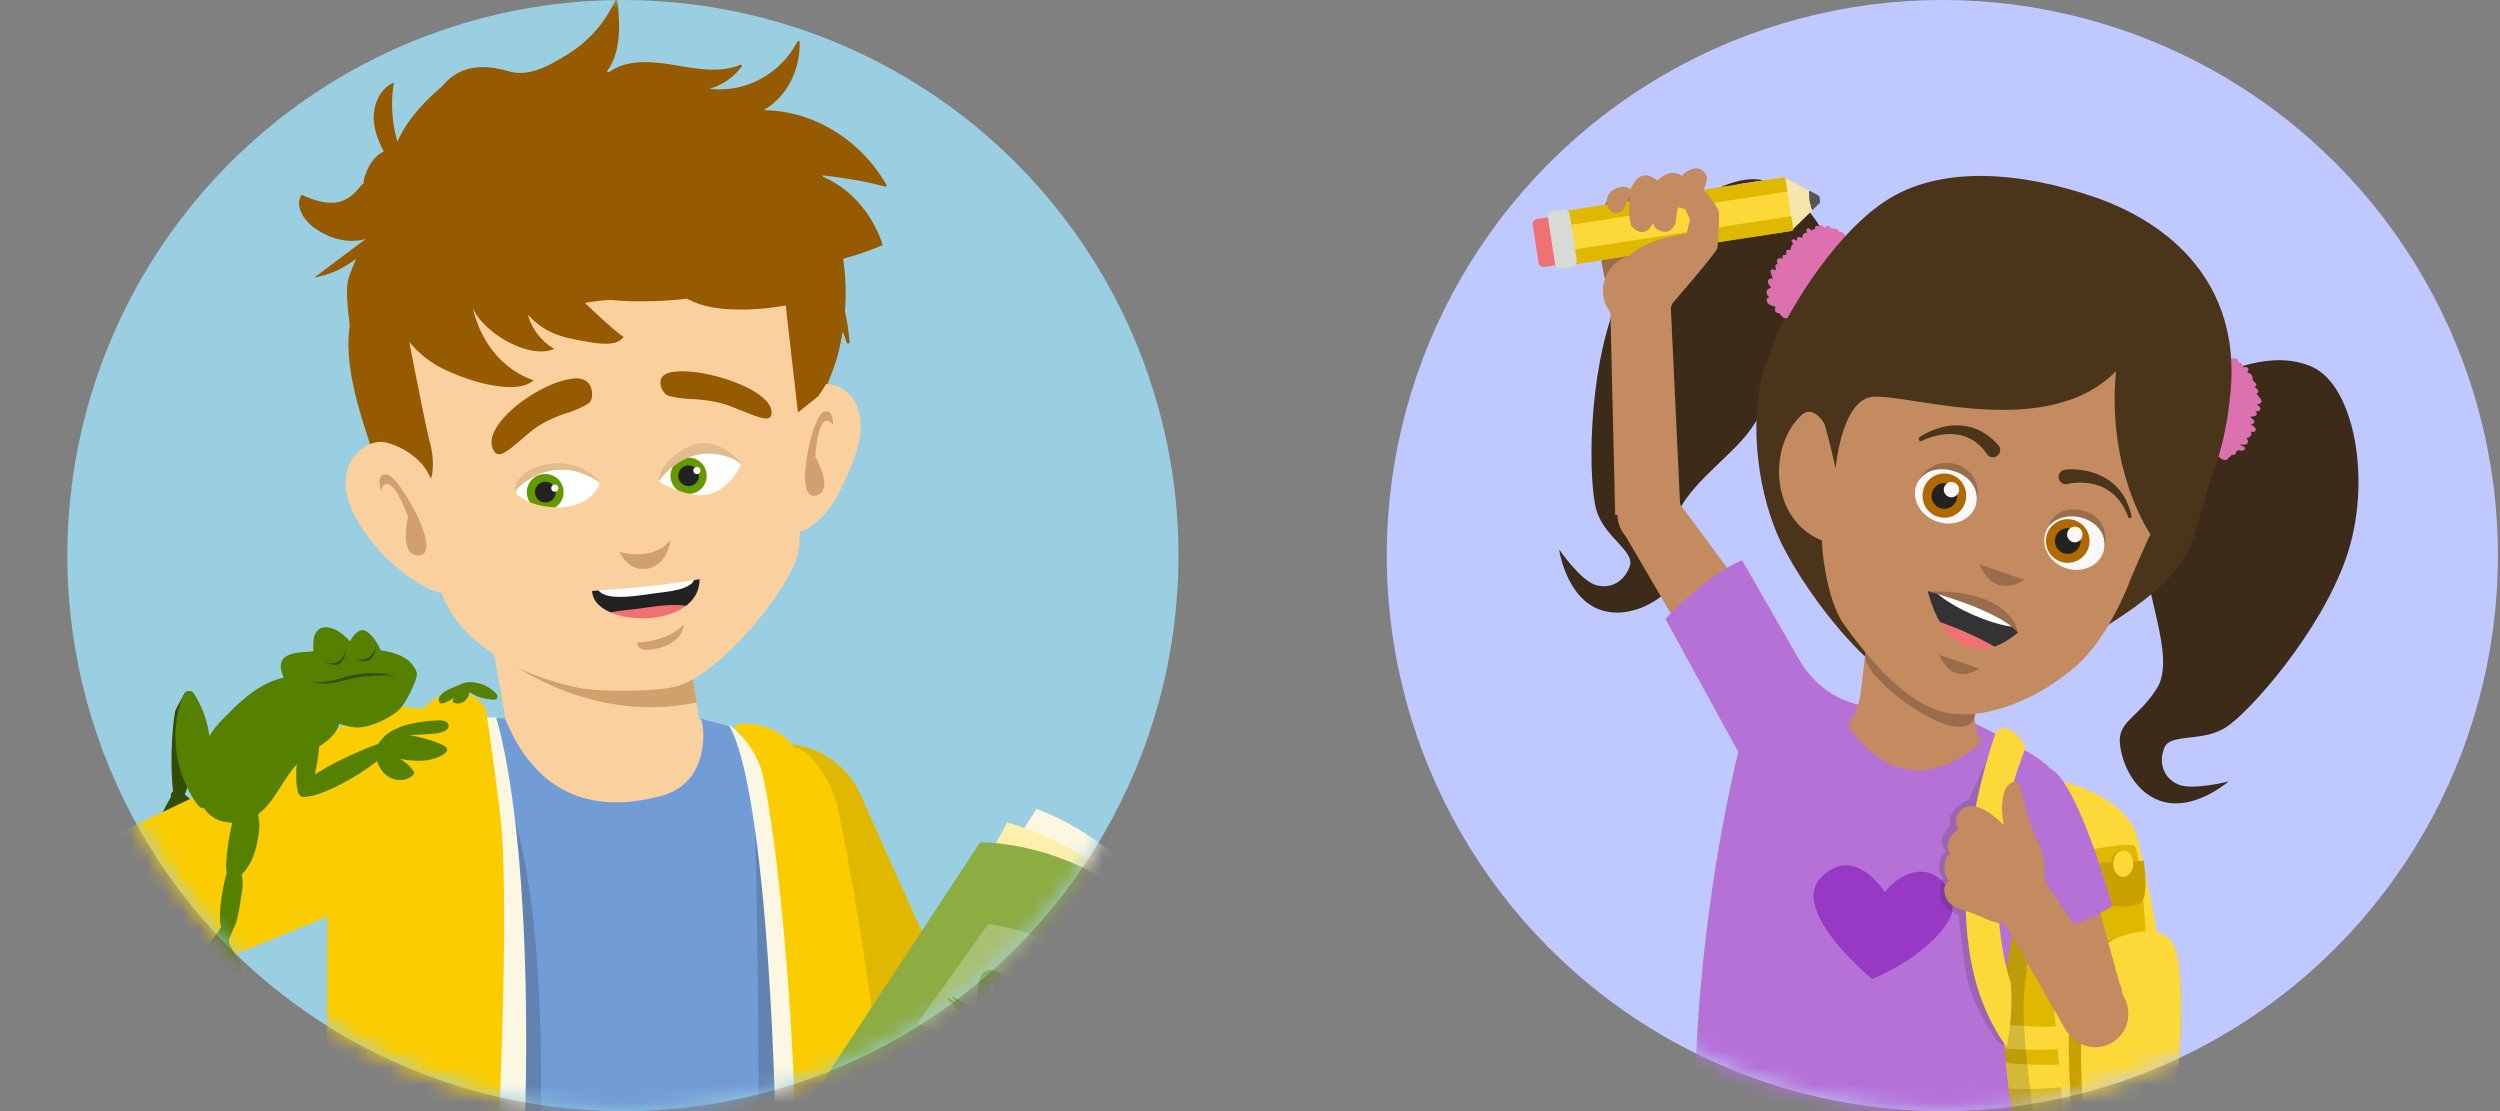 <svg xmlns="http://www.w3.org/2000/svg" fill="none" viewBox="0 0 144 64"><rect x="0" y="0" width="144" height="64" fill="#808080" stroke="none"/><circle cx="35.879" cy="32" r="32" fill="#99CFE1"/><mask id="a" width="65" height="64" x="3" y="0" maskUnits="userSpaceOnUse" style="mask-type:alpha"><circle cx="35.879" cy="32" r="32" fill="#FFFAE6"/></mask><g mask="url(#a)"><path fill="#334D00" d="M11.11 39.938c-.122-.23-.459-.122-.522.081-.071.114-.485.851-.507.984-.34 2.019-.222 5.286.138 5.272.393-.015.68-1.23.804-2.018l.32-2.041c.1-.631.155-1.388-.337-1.796z"/><path fill="#334D00" d="M9.84 45.918c-.237.405-.62 1.106-.71 1.567-.05.257-.06.563.133.739.055.05.132.086.204.066.06-.017.105-.069.144-.12a3.64 3.64 0 0 0 .692-1.594c-.003.53-.005 1.065.115 1.582.032.136.096.292.234.316.127.023.238-.086.31-.193a1.73 1.73 0 0 0 .15-1.642c.007.236.074 1.012.274.635s-.264-1.182-.752-1.508z"/><path fill="#334D00" d="M10.247 46.278a.4.4 0 1 0 0-.801.4.4 0 0 0 0 .8Z"/><path fill="#FAD19E" d="M33.682 40.847a5.515 5.515 0 0 0 5.511-5.52 5.515 5.515 0 0 0-5.511-5.52 5.515 5.515 0 0 0-5.511 5.52 5.515 5.515 0 0 0 5.511 5.52"/><path fill="#FAD19E" d="M35.057 48.827a5.515 5.515 0 0 0 5.511-5.52 5.515 5.515 0 0 0-5.51-5.52 5.515 5.515 0 0 0-5.512 5.52 5.515 5.515 0 0 0 5.511 5.52"/><path fill="#FAD19E" d="m28.199 36.156 1.439 8.242s10.965-1.156 10.925-1.36c-.54-2.715-.859-5.724-1.41-8.438-3.606-.25-10.954 1.556-10.954 1.556"/><path fill="#D1A16D" d="m28.244 36.13.218 1.357s4.996 4.37 11.663 2.976l-.678-4.416z"/><path fill="#FBCD00" d="M23.157 50.662a4.97 4.97 0 0 0 4.965-4.972 4.97 4.97 0 0 0-4.965-4.973 4.97 4.97 0 0 0-4.965 4.973 4.97 4.97 0 0 0 4.965 4.972M4.37 58.297c2.413 0 4.37-1.96 4.37-4.377a4.373 4.373 0 0 0-4.37-4.376A4.373 4.373 0 0 0 0 53.92a4.373 4.373 0 0 0 4.37 4.376Z"/><path fill="#FBCD00" d="M24.853 50.358 5.795 58.123l-2.88-8.283 18.189-8.649z"/><path fill="#E1B800" d="m51.932 70.134 4.539 2.064s2.618 1.837 3.682 2.058c.455.094.917-.114 1.115-.535l6.415-2.736a.81.81 0 0 0-.242-.987 2 2 0 0 0-.25-.157c-.278-.145-.953-.156-.953-.156L55.986 62.28z"/><path fill="#E1B800" d="M53.954 70.678c2.413 0 4.37-1.96 4.37-4.377a4.373 4.373 0 0 0-4.37-4.376 4.373 4.373 0 0 0-4.37 4.376 4.373 4.373 0 0 0 4.37 4.377m-8.91-17.888a4.97 4.97 0 0 0 4.965-4.972 4.97 4.97 0 0 0-4.965-4.973 4.97 4.97 0 0 0-4.965 4.973 4.97 4.97 0 0 0 4.965 4.972"/><path fill="#E1B800" d="M53.925 70.707c2.413 0 4.37-1.96 4.37-4.377a4.373 4.373 0 0 0-4.37-4.377 4.373 4.373 0 0 0-4.37 4.377 4.373 4.373 0 0 0 4.37 4.377"/><path fill="#E1B800" d="m49.642 45.955 8.426 18.798-8.162 3.178-9.277-17.898z"/><path fill="#004CB5" d="M47.92 79.623a18 18 0 0 1-.164.932 13.62 13.62 0 0 1-10.896 10.56 59 59 0 0 1-3.34-2.196 59 59 0 0 1-5.64-4.513l-.457-.419a59 59 0 0 1-4.12-4.19l-.823-.941a59 59 0 0 1-1.603-1.959 14 14 0 0 1 .287-2.096 13.61 13.61 0 0 1 9.07-10.05c1.917-.627 4-.837 6.132-.532a13.53 13.53 0 0 1 8.777 5.062q.005.006 0 .01c.274.35.532.704.77 1.08v.032a13.4 13.4 0 0 1 1.937 4.941c.246 1.382.278 2.82.07 4.279"/><path fill="#FAD19E" d="M28.249 41.665s.178-.054 2.959-.563c2.78-.508 7.388-.817 11.181 1.26s-2.18 9.076-6.735 9.117c-3.314.03-8.912-2.516-7.405-9.814"/><path fill="#719CD6" d="M48.742 80.236a4 4 0 0 1-.32.114q-.141.046-.339.105l-.326.099a29 29 0 0 1-2.063.5q-.511.109-1.094.209v.003c-.05.01-.101.016-.15.026-2.286.393-5.395.707-9.11.557a42 42 0 0 1-1.757-.108 47 47 0 0 1-4.415-.556 51 51 0 0 1-1.44-.272q-.305-.063-.614-.131a50 50 0 0 1-3.81-.984l-.822-.942a59 59 0 0 1-1.803-2.217l-.62-.808c.107-3.394.603-8.228 1.213-13.143a533 533 0 0 1 2.393-16.832c.268-1.72.438-2.75.438-2.75a37 37 0 0 1 1.496-.73c.94-.427 1.636-.68 2.145-.823q.18-.055.334-.085v-.003a4 4 0 0 1 .506-.085c.395-.033.5.052.5.052h.012q.015.025.03.059.005.009.006.016l.004.004c.104.212.254.562.473.971v.004a8.3 8.3 0 0 0 1.254 1.779c1.303 1.387 3.474 2.544 7.092 1.615 1.727-.412 2.338-1.69 2.504-2.796q.03-.195.039-.383v-.007a2 2 0 0 0 .01-.203v-.003a3.8 3.8 0 0 0-.085-.977 1 1 0 0 0-.03-.105c.036.007 1.382.363 1.62.428h.01l.027.01c.108.141.215.311.33.514v.004c.185.34.379.765.578 1.265.176.448.356.958.535 1.52q.129.393.258.824a61 61 0 0 1 .59 2.096q.182.688.363 1.426c.203.828.408 1.7.61 2.607.922 4.127 1.797 8.921 2.469 13.369v.01c1.142 7.534 1.71 14.08.96 14.757Z"/><path fill="#222" d="M43.389 43.366s1.011 33.602-.6 41.415l2.502.043s4.168-33.74-1.902-41.458m-15.519 0s1.012 33.602-.599 41.415l2.502.043s4.168-33.74-1.902-41.458Z" opacity=".2"/><path fill="#FBCD00" d="M44.378 85.558c.014.005 1.042-20.682.95-22.236 0-7.033-1.709-18.246-1.709-18.246l-.569-1.71c.445-.684-1.505-1.596-.383-1.665 2.214-.135 3.161 1.453 3.161 1.453.2-.404 1.857 1.232 2.346 3.062.401 1.5 5.35 26.261 2.274 37.786-.514 1.923-5.5 1.747-6.07 1.556"/><path fill="#FCF7E3" d="M30.235 64.752a212 212 0 0 1-.274 6.309 254 254 0 0 1-.473 6.58 263 263 0 0 1-.32 3.544c-.108 1.115-.192 2.389-.32 3.56 0 0-.995-.064-1.475-.168l-.457-.419a39 39 0 0 1-.545-.507c.078-.742.669-1.821.743-2.868.078-1.03.154-2.195.226-3.46a453 453 0 0 0 .483-11.512c.317-10.213.389-21.155-.078-24.259-.012-.088-.03-.173-.042-.249l.353.01.513.017.016.049.062.203c.206.72.79 3.022 1.208 7.443.344 3.676.576 8.814.38 15.727m13.763 20.806c1.454-8.835.794-38.915-1.981-43.722l-.003-.004-.062-.105s.045.028.122.085c.326.242 1.223 1.006 1.733 2.389.632 1.71 3.17 19.203 1.613 41.485 0 .001-1.438-.029-1.422-.128"/><path fill="#FBCD00" d="M28.707 65.36c-.092 2.012-.196 4.03-.307 5.969a421 421 0 0 1-.389 6.033 228 228 0 0 1-.284 3.552c-.104 1.22-.141 2.934-.236 3.745-.183-.166-6.276 0-11.872-3.397-.027-1.942 3.273-11.026 3.257-13.141v-.033q-.01-1.125-.013-2.246c-.007-.827-.01-1.645-.012-2.446l-.007-1.812v-.579c-.01-3.96.003-7.26.035-8.63-.046-.34-.085-1.563.036-3.08.114-1.43.369-3.116.898-4.575.734-2.038 1.998-3.627 4.137-3.441q.148-.185.304-.35c1.185-1.262 2.645-1.619 3.72-.13q.002-.002.08.516.012.07.023.15v.003q.009.049.016.101l.076.52v.007a228 228 0 0 1 .643 4.856c.026.226.052.471.075.743v.003c.284 3.479.137 10.543-.18 17.663Z"/><path fill="#fff" d="m42.678 23.524-14.795 3.11 1.12 5.343 14.795-3.11z"/><path fill="#690" d="M39.663 28.448a1.043 1.043 0 1 0-.001-2.086 1.043 1.043 0 0 0 .002 2.086Z"/><path fill="#222" d="M39.663 28a.596.596 0 1 0 0-1.192.596.596 0 0 0 0 1.192"/><path fill="#fff" d="M40.14 27.307a.206.206 0 1 0 0-.413.206.206 0 0 0 0 .413"/><path fill="#690" d="M31.388 29.39a1.043 1.043 0 1 0-.001-2.085 1.043 1.043 0 0 0 .001 2.086Z"/><path fill="#222" d="M31.388 28.942a.596.596 0 1 0 0-1.191.596.596 0 0 0 0 1.191"/><path fill="#fff" d="M31.956 28.325a.206.206 0 1 0 0-.413.206.206 0 0 0 0 .413"/><path fill="#965A00" d="M42.2 8.685c1.418-.412 2.957.124 4.042 1.159 1.086 1.035 1.758 2.513 2.125 4.048.88 3.675.044 7.838-2.18 10.85-.146.197-.327.406-.555.409-.297.003-.48-.333-.604-.625-1.661-3.94-3.325-7.885-4.662-11.978-.331-1.013-.645-2.05-.697-3.132zm-19.675.768c-.463-.765-.913-1.576-.989-2.467s.326-1.884 1.15-2.228a7.6 7.6 0 0 0 .357 3.842c.418-1.298 1.604-2.206 2.841-2.777a.66.66 0 0 1 .29-.08c.138.004.257.092.373.167 1.335.87 3.095.422 4.616-.054.15.544-.267 1.091-.746 1.388s-1.043.45-1.486.799c.538.123 1.092-.067 1.636-.167 1.145-.211 2.444.023 3.145 1.05.38.557.465 1.28.152 1.878-.578 1.105-2.021 1.085-3.103 1.586-.06.028-.123.062-.149.123-.03.074.008.156.044.228 1.072 2.158.715 4.947-.866 6.764a4 4 0 0 0-1.23-.816 34 34 0 0 0-.227 3.586c-.031 2.955.366 6.037 2 8.497-2.778-.232-9.38-6.314-9.98-10.518s-.399-3.888.16-5.356a5.3 5.3 0 0 1-2.41 1.09l3.04-2.282c-.133.142-1.616.51-3.115-.644-.57-.44-1.059-1.247-.652-1.84 1.776.803 2.619.504 3.401-.516.141-.184.437-.18.584-.359.139-.168.197-.389.311-.575.282-.455.934-.632 1.407-.38z"/><path fill="#FAD19E" d="M46.012 24.957v-.004a41 41 0 0 0-.061-1.26v-.023c-.007-.14-.017-.275-.024-.416 0 0-.004-.004 0-.004-.122-1.954-.315-4-.609-5.852v-.003a33 33 0 0 0-.372-1.957l-.061-.26v-.004l-.133-.528v-.004l-.101-.366-.004-.003c-.341-1.186-.76-2.144-1.27-2.726-.81-.922-1.769-1.697-2.777-2.398l-.294-.203c-1.188-.806-2.486-1.544-3.912-1.693-1.346-.139-2.675.26-3.953.73-.152.059-.308.113-.46.173-.699.268-1.4.539-2.092.823-.003 0-.003.004-.003.004-.346.138-.69.284-1.032.43-.76.328-1.528.687-2.245 1.11l-.004.004a9.5 9.5 0 0 0-1.237.85 7 7 0 0 0-.564.508c-.37.37-.693.775-.96 1.232-.521.894-.775 1.91-1.025 2.912-.148.6-.297 1.203-.432 1.809v.01q-.113.487-.206.975c-.21 1.073-.352 2.16-.352 3.251a12.6 12.6 0 0 0 .142 1.862v.004q.123.788.322 1.561c.226.894.524 1.774.835 2.648l.003.01q.158.437.322.867v.004a193 193 0 0 0 1.048 2.726c.5 1.273.94 2.364.94 2.364l.01.037v.004c.084.284.663 1.988 2.958 3.495.172.112.345.223.52.321l.01.007c.18.105.36.207.542.298a10 10 0 0 0 .96.454q.598.25 1.21.443c.003 0 .007.004.01.004l.159.05h.003q.716.217 1.448.373c.879.19 2.948.237 4.449.112.548-.047 1.018-.118 1.332-.21a4 4 0 0 0 .562-.223 6 6 0 0 0 .963-.586c.024-.017.044-.03.068-.05q.004-.001.01-.008c1.194-.867 2.478-2.208 3.493-3.535 1.034-1.355 1.785-2.693 1.86-3.485.026-.142.05-.504.067-1.026v-.003c.042-1.203.042-3.272-.063-5.635m-3.344 1.814s-.182.407-.396.674c-1.045 1.297-2.137 1.378-4.02.457a1.6 1.6 0 0 1-.298-.186l-.017-.014-.024-.02q.014-.014.024-.027v-.004l.004-.003a10 10 0 0 1 .392-.436s0-.004.004-.004c.483-.508.933-.857 1.359-1.073.236-.12.463-.197.682-.24l.004-.004q.202-.037.4-.038c.435 0 .845.142 1.223.387q.182.118.359.26v.004c.104.081.202.169.304.267m-12.87 1.382v-.003c.095-.227.267-.437.494-.617q.137-.107.294-.2h.003c.312-.178.68-.314 1.082-.382q.046-.01.088-.014a3.5 3.5 0 0 1 .727-.03h.004a3.1 3.1 0 0 1 1.514.497h.004a3 3 0 0 1 .324.247q.006.007.01.007a4 4 0 0 1 .203.196c-.108.302-.653 1.358-2.404 1.365-1.698.01-2.417-.806-2.417-.806q.02-.134.074-.26"/><path fill="#FAD19E" d="M45.125 25.854a4.76 4.76 0 0 1 1.1-3.002c.193-.23.412-.444.678-.579.683-.345 1.57-.076 2.072.503.502.58.662 1.396.588 2.158-.074.764-.357 1.489-.653 2.196-.548 1.308-1.228 2.684-2.478 3.353a.8.8 0 0 1-.319.11c-.249.015-.464-.177-.608-.38-.55-.782-.488-1.824-.402-2.776l.153-1.712z"/><path fill="#D1A16D" d="M47.986 24.471s.034-1.012-.582-.73c-.617.283-1.741 5.117-.416 4.803 1.123-.266-.025-2.232-.025-2.232s.15-2.935 1.023-1.841"/><path fill="#965A00" d="M22.423 28.902c.056.533 1.405.002 1.57-.053.178-.06.307-.201.411-.346.613-.856.636-1.978.366-2.982s-1.407-6.817-1.66-8.376c2.467-1.843 4.05-3.035 4.81-5.883.068-.253.11-.55-.073-.753-.248-.275-.722-.195-1.074-.056-1.072.426-1.96 1.164-2.748 1.953a18.2 18.2 0 0 0-2.798 3.601c-.4.676-.755 1.381-.953 2.131-.303 1.148-.228 2.359-.027 3.532.462 2.71 2.111 6.607 2.176 7.232"/><path fill="#FAD19E" d="M24.607 27.159c-.492-.861-1.526-1.45-2.302-1.654-1.058-.276-2.14.676-2.343 1.752s.251 2.172.842 3.093a10.4 10.4 0 0 0 3.596 3.408c.539.306 1.19.566 1.76.328.536-.224.823-.84.831-1.42.007-.581-.212-1.14-.438-1.674-.55-1.31-1.947-3.833-1.947-3.833Z"/><path fill="#D1A16D" d="M21.937 28.23s-.333-.999.366-.9c.698.1 3.247 4.584 1.833 4.664-1.197.068-.633-2.232-.633-2.232s-1.018-2.88-1.566-1.531Z"/><path fill="#965A00" d="M20.953 11.942s-.086-1.128.023-1.66c.464-1.53 1.31-1.657 1.777-1.74.594-1.891 2.681-3.536 2.681-3.536.509-.592 1.48-1.596 3.871-.899 1.21.352 2.408-.37 3.45-1.017A7.07 7.07 0 0 0 35.43.036c.034-.073.132-.024.14.049.11 1.092.183 2.238-.19 3.237-.107.29-.253.562-.43.802l.14.031c.938-.7 2.257-.635 3.42-.46 1.38.206 2.835.575 4.123.038.063-.026.12.052.078.108a3.4 3.4 0 0 1-1.848 1.27c2.084.26 4.127-.877 5.07-2.727.03-.06.126-.027.127.044.03 1.65-.77 3.179-2.085 3.921 2.772.01 5.557 1.626 7.08 4.295.034.06-.018.119-.075.103-1.2-.325-2.399-.508-3.607-.644a1 1 0 0 1 .042.086c1.59.668 2.856 2.172 3.412 3.872.01.028-.004.067-.029.077a17.7 17.7 0 0 1-3.135.985c.276.529.491 1.1.672 1.635.328.963.52 1.949.598 2.943.008.109-.144.114-.173.012-.58-2.005-2.299-3.125-3.945-4.212a19.2 19.2 0 0 1-4.394-.271 10.2 10.2 0 0 0 3.307.95c.07.009.08.104.02.123-1.93.615-3.95.968-6.01 1.037-.801.026-1.596.027-2.398-.05-.504-.05-1.645.16-1.645.16s1.674 1.62 2.224 1.949c-.452.695-1.955.302-2.643.183-1.16-.2-2.076-.563-2.87-1.466.179.778.832 1.608 1.52 1.976-1.437.649-4.122-.941-4.693-2.367.424 1.91 1.676 3.554 3.505 4.18-1.166 1.028-4.547-.216-5.698-.926-2.858-1.771-3.9-5.975-4.088-9.037Z"/><path fill="#965A00" d="M38.805 16.448s3.157.02 6.408-1.098c0 0-3-1.581-2.904-1.567.06.008 2.375.604 4.143.72 1.054.07 1.953-.315 1.953-.315s1.081 5.592-1.293 8.648l-1.15.924-.705-6.164c-.001 0-5.179 1.01-6.452-1.148"/><path fill="#965A00" d="M39.019 14.406s3.115 3.653 8.602 2.936l-2.653-2.69z"/><path fill="#222" d="m40.639 36.77-6.175.196a.41.41 0 0 1-.42-.395l-.092-2.89a.41.41 0 0 1 .394-.421l6.175-.197a.41.41 0 0 1 .42.395l.092 2.89a.41.41 0 0 1-.394.421Z"/><path fill="#EF7171" d="M34.628 35.448c.627-.268 1.3-.284 1.964-.365 1.033-.126 2.12-.365 3.156-.15-.323.937-1.912 1.06-2.73 1.16-.6.074-2.005.344-2.39-.645"/><path fill="#fff" d="M34.36 33.786c.254.935 2.313.527 3.437.378.48-.065 2.13-.185 2.203-.851-.407-.187-.415-.312-.856-.33-.494-.021-3.155.108-3.641.22-.398.092-.763-.046-1.143.583"/><path fill="#FAD19E" d="M41.555 34.005a1.237 1.237 0 0 0-1.298-1.169l-.76.041-4.887.268a1.24 1.24 0 0 0-1.166 1.303l.03.563.054.95.034.645a1.24 1.24 0 0 0 1.299 1.168l.044-.003h.006l.95-.051h.024l3.584-.196.998-.055h.01l.034-.003a1.24 1.24 0 0 0 1.163-1.304zm-7.45.035c2.205-.17 3.646-.255 6.19-.68 0 2.973-6.105 2.803-6.19.68"/><path fill="#D1A16D" d="M36.697 37.015s1.781-.037 2.694-1.057c0 0-.002.98-1.384 1.356-1.383.377-1.31-.299-1.31-.299"/><path fill="#E0BC8E" d="M37.937 27.746s.77-1.199 2.18-1.538c1.41-.34 2.587.489 2.587.489s-1.467-1.911-3.293-.842c-1.57.917-1.474 1.89-1.474 1.89Zm-8.31.589s2.021-2.477 4.954-.529c0 0-1.004-1.308-2.724-1.11-2.294.266-2.23 1.639-2.23 1.639"/><path fill="#D1A16D" d="M35.676 31.788s1.89.59 2.946-.666c0 0-.153 1.384-1.284 1.626-1.132.24-1.662-.96-1.662-.96"/><path fill="#965A00" d="M38.79 21.419c-.809.107-.81.576-.696.9.079.223.226.432.475.498a7 7 0 0 0 1.08.161c.139.005 1.364.022 2.398.411 1.328.5 2.252.997 2.374.524.35-1.346-3.718-2.75-5.631-2.494m-5.805.391c.862-.098 1.081.41 1.116.79.024.262-.028.53-.247.667a6 6 0 0 1-1.012.464c-.136.043-1.358.388-2.217 1.086-1.102.896-1.8 1.682-2.143 1.201-.973-1.364 2.464-3.971 4.503-4.207Z"/><path fill="#FAD19E" d="m17.085 66.75-3.24-5.455-5.64 3.546 3.686 5.181 5.194-3.271Z"/><path fill="#FBCD00" d="m.65 56.298 6.776 11.4s-.246.442.544 1.188c.338.32.841.385 1.229.13l6.734-4.295a.81.81 0 0 0 .31-.968 2 2 0 0 0-.13-.264c-.162-.269-.73-.633-.73-.633L7.885 51.574z"/><path fill="#FBCD00" d="M4.376 58.47a4.373 4.373 0 0 0 4.37-4.376 4.373 4.373 0 0 0-4.37-4.376 4.373 4.373 0 0 0-4.37 4.376 4.373 4.373 0 0 0 4.37 4.377Z"/><path fill="#334D00" d="M10.247 46.279a.4.4 0 1 0-.001-.801.4.4 0 0 0 0 .8Z"/><path fill="#334D00" d="M10.247 46.279a.4.4 0 1 0-.001-.801.4.4 0 0 0 0 .8Z"/><path fill="#558000" d="M10.89 40.438a.313.313 0 1 0 0-.627.313.313 0 0 0 0 .627m16.627-1.082c.296.017.776.31 1.01.542.066.067.134.157.123.252-.016.144-.183.168-.313.15-.505-.064-.841-.139-1.297-.435-.041.451-.472.762-.869.626a.15.15 0 0 1-.079-.053c-.027-.044-.013-.1.005-.145a.67.67 0 0 1 .217-.283 1.6 1.6 0 0 1-.79.495c-.045.012-.092.022-.137.004-.079-.032-.124-.14-.115-.231a.44.44 0 0 1 .111-.23c.28-.337.718-.42 1.094-.613.525-.266 1.04-.079 1.04-.079M12.523 53.73a7.7 7.7 0 0 0-.944 1.576c-.017.038-.034.08-.025.12.018.075.114.099.19.092a.57.57 0 0 0 .49-.43 2.34 2.34 0 0 0 .18 1.492c.02.041.045.084.087.1.064.024.13-.026.176-.076.274-.29.435-.685.443-1.085.044.168.099.341.222.463.123.123.334.173.47.066.105-.082.136-.23.113-.36a1.1 1.1 0 0 0-.16-.36l-.397-.664c-.098-.164-.2-.343-.178-.533.026-.229.227-.42.213-.65-.016-.25-.35-.415-.558-.274z"/><path fill="#558000" d="M13.103 53.734a.313.313 0 1 0 0-.627.313.313 0 0 0 0 .627"/><path fill="#558000" d="M13.815 50.184c.215.323.18.824.108 1.262-.155.936-.277 2.255-.81 2.289-.743.046-.396-2.05-.123-3.218.045-.19.114-.4.255-.483a.32.32 0 0 1 .197-.036.62.62 0 0 1 .437.274"/><path fill="#558000" d="M13.455 50.636a.313.313 0 1 0 0-.627.313.313 0 0 0 0 .627"/><path fill="#558000" d="M14.92 47.86c-.071.508-.157 1.026-.348 1.51-.192.485-.506.943-.91 1.178-.106.062-.226.108-.33.08a.33.33 0 0 1-.175-.138c-.15-.222-.144-.557-.122-.868.075-1.044.26-2.104.609-3.119.078-.227.17-.461.324-.635.153-.174.386-.27.546-.166-.001 0 .526 1.316.407 2.158Z"/><path fill="#558000" d="M14.355 46.248a.313.313 0 1 0 0-.626.313.313 0 0 0 0 .627Zm-2.289-3.775a5.8 5.8 0 0 0-.775-2.323c-.102-.175-.267-.37-.464-.335-.155.027-.238.184-.295.326-.79 1.981-.465 4.393.835 6.2.052.072.237.149.321.182.143.06.182-.03.254-.157.072-.129.32-.448.434-1.328.168-1.293-.31-2.565-.31-2.565"/><path fill="#558000" d="M11.7 46.55a.313.313 0 1 0 0-.628.313.313 0 0 0 0 .627Zm-.81-6.112a.313.313 0 1 0 0-.627.313.313 0 0 0 0 .627"/><path fill="#558000" d="M17.97 38.88c-2.358-.071-3.507.865-5.154 2.557-.31.32-.599.666-.805 1.061-.174.334-.286.697-.386 1.06-.152.554-.281 1.123-.26 1.698.023.575.208 1.162.609 1.573.707.724 1.954.711 2.79.142 1.12-.761 1.535-2.232 2.536-3.145.474-.432.655-.534 1.185-.895.53-.36.922-.706 1.088-1.326.08-.295.078-.605.06-.91-.015-.286-.045-.578-.162-.84s-.57-.722-.849-.786l-.651-.189Z"/><path fill="#558000" d="M17.828 42.504c.998 0 1.807-.81 1.807-1.81s-.81-1.81-1.807-1.81c-.998 0-1.807.81-1.807 1.81s.809 1.81 1.807 1.81"/><path fill="#558000" d="M17.817 37.54s4.354-.688 5.758.546c0 0 .363.37.435.675.072.304-.62 1.778-1.084 2.182-.282.245-1.267.903-2.308.963-.677.038-2.912-.801-3.456-1.55-1.38-1.9-1.453-2.775.655-2.817Z"/><path fill="#558000" d="M18.077 37.815c.03-.215-.28-1.474.528-1.667.81-.192 1.931 1.045 1.95 1.519s-2.478.148-2.478.148"/><path fill="#558000" d="M19.927 37.39s.446-1.112.965-1.097 1.396 1.493 1.04 1.791c-.357.299-2.005-.693-2.005-.693Z"/><path fill="#334D00" d="M22.678 39.159a.4.4 0 0 0-.198-.212.5.5 0 0 0-.135-.045 1 1 0 0 0-.146-.003c-.201.003-.405.015-.606.024-.201.014-.41.017-.602.039a6 6 0 0 0-.593.094c-.393.076-.778.207-1.188.273a3.1 3.1 0 0 1-1.226-.045c.204.004.406.014.607-.004q.3-.02.592-.087a10 10 0 0 0 .583-.16 9 9 0 0 1 .596-.152 6 6 0 0 1 .613-.087 8 8 0 0 1 .615-.01q.306.003.612.027c.208-.003.44.139.476.348m-1.032-2.015s0 1.433-1.207.765c0 0 .971.448 1.207-.765m-1.721.211s0 1.434-1.208.766c0 0 .973.447 1.208-.766"/><path fill="#558000" d="M23.292 41.785a8 8 0 0 1 2.004-.287.8.8 0 0 1 .36.053c.111.052.202.167.187.289-.014.112-.11.196-.208.251-.26.147-.57.168-.87.187l-1.211.074c.678.09 1.343.284 1.963.573.098.046.208.109.23.215.027.132-.093.246-.207.317-.732.458-1.667.412-2.514.252.296.16.556.385.758.655.035.046.069.098.067.155-.001.07-.054.128-.108.173-.359.298-.907.308-1.313.078-.407-.23-.671-.666-.761-1.125a1.2 1.2 0 0 1-.003-.515c.069-.274.27-.494.464-.7.352-.372 1.162-.645 1.162-.645"/><path fill="#558000" d="M22.19 42.713c-1.7.53-4.805 2.046-5.004 2.822-.123 1.39 5.29-1.694 5.262-2.606z"/><path fill="#558000" d="M22.17 43.342a.313.313 0 1 0 0-.627.313.313 0 0 0 0 .627m-4.673 2.544a.314.314 0 1 0 0-.627.314.314 0 0 0 0 .627"/><path fill="#558000" d="M17.778 45.528c.227-.304.312-.684.386-1.051.191-.946.346-1.925.14-2.86-.049-.221-.202-.49-.43-.437-.131.03-.212.157-.268.276-.232.484-.319 1.017-.403 1.542-.156.97-.296 2.896.243 2.904.374.005.332-.374.332-.374"/><path fill="#558000" d="M17.925 41.801a.313.313 0 1 0 0-.627.313.313 0 0 0 0 .627m-.428 4.085a.314.314 0 1 0 0-.627.314.314 0 0 0 0 .627"/><path fill="#222" d="M51.234 68.183s-3.646-3.143-4.663-3.313l1.356-2.123 3.053 1.784z" opacity=".1"/><path fill="#D4A56C" d="M67.89 70.867c.476-1.625 2.32-3.79 3.318-4.713.437-.405 1.27-1.519.865-1.957-.403-.438-1.39-.305-1.828.1-.412.38-3.695 3.474-4.425 5.96a1.08 1.08 0 0 0 .73 1.342c.057.016 1.188-.217 1.34-.732"/><path fill="#FEEFAA" d="M76.574 56.848s-2.526-1.366-5.95.145l-7.759 11.04 6.123-.539z"/><path fill="#FCF7E3" d="M70.527 57.055s-3.941-7.9-10.825-10.465l-3.94 6.235s9.673 5.915 10.951 9.226z"/><path fill="#FEEFAA" d="M58.019 47.376s7.58 1.89 12.606 9.908l-9.45 12.21-9.47-10.684z"/><path fill="#8DAC42" d="M56.457 48.518s8.452-.173 12.638 8.182L57.61 73.794s-.713-3.282-3.15-5.103c-4.743-4.055-8.09-4.842-8.09-4.842l10.087-15.33Z"/><path fill="#690" d="M57.3 74.178s.037-.615-.067-1.13L69.14 56.662s.695.369.62.716c-.072.347-12.459 16.8-12.459 16.8ZM76.93 57.34 66.644 71.21s-3.944.235-7.191 2.694l11.803-15.986s3.905-1.919 5.674-.578"/><path fill="#8DAC42" d="M71.982 57.142c-.166-.004-1.106 1.411-2.327-.235-.858 1.074-12.39 17.24-12.39 17.24s.383.957 1.802.283c2.387-1.134 13.599-17.272 12.915-17.289Z"/><path fill="#FAD19E" d="M66.352 63.763c.29.326 2.423 1.142 2.717 1.522.213.275.794 3.51.39 4.265-.274.51-1.783 2.357-1.783 2.357l-.14.204s-1.963-.552-1.575-1.66c.388-1.109 1.664-2.063 1.664-2.063-.19-.954-.302-2.022-.302-2.022-.427-.22-1.867-1.063-1.972-1.862-.106-.798.712-1.066 1-.741Z"/><path fill="#A9C074" d="m56.925 53.222-4.103 5.754s5.027 1.478 7.91 5.81l4.325-5.754c0-.001-2.048-5.036-8.132-5.81"/><path fill="#690" d="M61.78 62.1c-.091.135-1.131-.59-1.131-.59s1.27.837 1.134.888c-.136.05-1.298-.845-1.298-.845s1.151.812.736.672-2.218-1.503-2.022-1.684c.197-.18 2.672 1.424 2.58 1.56Zm-6.916-4.676c-.09.135.969.829.969.829s-1.25-.867-1.245-.722c.004.144 1.267.89 1.267.89s-1.182-.767-.898-.432c.285.334 2.221 1.498 2.315 1.248.095-.249-2.317-1.948-2.408-1.813"/><path fill="#690" d="M57.92 59.425a.366.366 0 0 1-.36-.423c.06-.539-.004-2.127-.444-2.38-.115.285-.079 1.26.09 2.17a.365.365 0 1 1-.717.133c-.166-.888-.361-2.447.18-2.909.178-.152.41-.188.653-.1 1.24.448.958 3.206.95 3.234a.365.365 0 0 1-.353.276Zm-.355-.454-.006.029zm2.04 2.119a.365.365 0 0 1-.071-.724c.905-.183 1.822-.514 2.042-.727-.398-.314-1.892.22-2.368.48a.365.365 0 0 1-.404-.61c.022-.016 2.488-1.293 3.35-.325.172.192.225.421.151.644-.224.676-1.742 1.076-2.626 1.256zm-.371-.99-.025.015.025-.016Z"/><path fill="#690" d="M58.074 60.13c-1.009-.68-1.553-1.418-.902-2.138l1.705-2.005c.416-.46 1.278-.423 1.963.04s1.041 1.25.77 1.809l-1.143 2.363c-.424.874-1.385.613-2.393-.069"/><path fill="#DEA" d="M58.07 60.127c-.621-.42-.957-.874-.556-1.318l1.05-1.234c.257-.284.788-.262 1.21.023s.642.77.475 1.115l-.705 1.456c-.261.539-.853.378-1.475-.042Z"/><path fill="#690" d="M58.846 61.101a2 2 0 0 1-.15-.008.365.365 0 0 1 .07-.728c.757.073 1.178-1.057 1.183-1.069a.364.364 0 1 1 .687.244c-.023.067-.565 1.561-1.79 1.561m-1.624-1.155a.37.37 0 0 1-.335-.219c-.504-1.157.706-2.245.758-2.29a.366.366 0 0 1 .484.548c-.009.007-.863.782-.572 1.45a.366.366 0 0 1-.335.511"/><path fill="#690" d="M56.636 59.23a9 9 0 0 0-1.497-.825c.053.114.186.218.313.305.135.094.275.18.415.267l.684.425c.014.051-.08.03-.145.001a1.4 1.4 0 0 0-.376-.107c-.025-.003-.053-.005-.065.008-.033.03.038.1.098.141.292.197.62.337.924.397.065.013.141.029.192.08.024.024.036.051.052.077.086.153.269.3.453.367.046.017.106.02.097-.017-.003-.015-.018-.031-.033-.046l-.374-.39q.345.19.689.377a.5.5 0 0 0 .128.054c.041.008.08-.006.074-.04-.003-.022-.023-.046-.043-.068a2.5 2.5 0 0 0-.408-.345 11 11 0 0 0-.977-.631"/><path fill="#690" d="M59.252 61.046c.48.32.925.692 1.314 1.095-.13 0-.277-.085-.405-.17-.137-.09-.27-.189-.402-.287l-.647-.48c-.055.01-.001.094.049.144q.147.152.232.32c.012.023.023.049.015.066-.017.045-.11.008-.17-.034a2.4 2.4 0 0 1-.703-.727c-.034-.057-.075-.124-.142-.151-.032-.013-.062-.013-.093-.017a.82.82 0 0 1-.512-.278c-.032-.038-.056-.095-.017-.103.016-.003.037.004.057.011l.507.191-.602-.505a.4.4 0 0 1-.097-.101c-.022-.038-.021-.08.014-.091.022-.007.053.002.081.01a2.3 2.3 0 0 1 .476.245q.493.312.948.674"/><path fill="#DEA" d="M59.01 56.268s-.83 1.339.068 1.905c.9.567 1.624.458 2.228-.331l-.958-1.123z"/><path fill="#690" d="M60.886 56.278s.257-.345.432-.21c.176.134.5 1.122.403 1.355s-.834-1.145-.834-1.145Zm-.28-.171s.2-.334.011-.448-1.192-.094-1.359.064c-.166.158 1.348.384 1.348.384"/><path fill="#DEA" d="M59.581 55.778s.616.054.718.224c.103.17-.187.303-.535.054-.347-.25-.183-.278-.183-.278m1.622 1.231c.36.23.326.066.326.066s-.281-.551-.477-.583"/><path fill="#417A57" d="M59.858 55.834c.033-.05.109-.057.169-.017s.08.113.047.163"/><path fill="#690" d="m59.581 55.779.746.32s.08-.231-.16-.37c-.241-.14-.586.05-.586.05m1.959 1.283-.577-.573s.185-.16.403.011c.22.172.173.562.173.562Z"/></g><circle cx="111.879" cy="32" r="32" fill="#C0C9FF"/><mask id="b" width="65" height="64" x="79" y="0" maskUnits="userSpaceOnUse" style="mask-type:alpha"><circle cx="111.879" cy="32" r="32" fill="#FFFAE6"/></mask><g mask="url(#b)"><path fill="#3D73B6" d="M108.815 52.889s-.254 1.825.343 3.594c0 0-.991 2.977.581 4.387l.072-1.826-.532-2.56s.8-1.517.438-2.006c-.361-.49-.902-1.59-.902-1.59Z"/><path fill="#FCD939" d="M112.16 45.992s.862-1.76 1.71-1.45c0 0 1.764-.172 2.243 1.17z"/><path fill="#FCD939" d="m111.504 46.056 1.521-.356s-.414-1.768-1.996-1.535-1.891.963-1.891.963-.487.18-.255 2.008-.511 3.954-.511 3.954-1.051 3.038.219 3.959c1.272.92 2.913-8.993 2.913-8.993"/><path fill="#4B75A9" d="m111.014 46.54-1.328-1.47s-.729-.126-.674.91c.054 1.035.355 1.585.102 3.288-.254 1.703-1.37 5.288-.158 5.905 0 0 .607.064.855-.786.249-.851 1.203-7.847 1.203-7.847"/><path fill="#3D73B6" d="M106.127 44.509s-.767 2.792 3.244 3.303 3.327-2.65 3.327-2.65z"/><path fill="#FCD939" d="M111.248 47.127s-1.878-1.708-.001-2.221 7.083-.003 7.083-.003 2.366.446 3.805 1.792c.551.515.966 1.162 1.061 1.966l-6.144.43s-4.779-.51-5.804-1.964"/><path fill="#C9A100" d="M109.672 61.965s-.437 1.946.29 2.316 6.186 2.351 6.186 2.351l7.728-1.414s.86-1.517.621-2.127-14.825-1.126-14.825-1.126"/><path fill="#FCD939" d="m118.673 48.833 4.514-.18s2.969 11.647 1.004 14.74l-7.728 1.353s-1.032-12.584 2.21-15.913"/><path fill="#E1B800" d="m119.476 49.118.146 6.029 4.017-.889s-.333-5.298-.695-5.544c-.363-.246-3.468.404-3.468.404"/><path fill="#C9A100" d="M120.989 49.688s-.623 2.39.957 2.522c.972.067 1.217-.175 1.217-.175s.667.207.319-2.453z"/><path fill="#E1B800" d="M110.65 46.529s-.09-.57-.685 7.219c-.594 7.79-.416 8.4-.416 8.4s2.448 4.004 9.321 2.298l-.669-7.736s-1.006-2.308-.085-3.886c.922-1.578.642-3.99.642-3.99s-4.522.77-8.108-2.305"/><path fill="#C9A100" d="M119.3 63.974s-.436-6.152.264-7.974a2.96 2.96 0 0 1 2.422-1.934s2.288-1.02 3.141.324c.852 1.345.343 7.247.343 7.247s-.438 1.154-.825 1.213c-.389.058-5.003 1.491-5.345 1.124"/><path fill="#FCD939" d="M119.98 63.978s-.385-6.151.24-7.974c.626-1.822 2.056-2.096 2.056-2.096s2.147-.861 2.907.483.301 7.247.301 7.247-.391 1.154-.737 1.213c-.346.058-4.463 1.494-4.767 1.127"/><path fill="#C9A100" d="M122.752 49.75c.003-.421-.254-.764-.573-.765s-.579.337-.582.757.254.763.573.765.58-.337.582-.758Z"/><path fill="#FCD939" d="M122.873 49.75c.003-.421-.253-.764-.572-.765s-.58.337-.583.757c-.002.42.254.763.573.765s.58-.337.582-.758Zm-13.206 8.045s5.036 1.56 8.989 1.32l-.048 1.3s-3.874.455-8.99-1.22c0 0-.198-.793.049-1.4m-.076 2.375s5.246 1.378 9.233 1.138l-.049 1.299s-4.072.638-9.234-1.038c.001 0-.199-.793.05-1.4Z"/><path fill="#3B2B18" d="M105.404 14.16s-1.168-3-3.686-3.737c-2.519-.736-6.866 2.7-8.59 6.951-1.725 4.252-1.642 10.537-1.157 12.07s2.2 2.3 1.903 3.167-1.08 1.346-1.958 1.087c-.878-.258-2.11-2.049-2.11-2.049s.308 2.176 1.732 3.152 3.272.335 4.346-.617c1.075-.951.228-1.815.551-3.907s3.207-3.829 4.421-5.568c1.213-1.74 5.118-8.368 5.118-8.368l-.57-2.18Z"/><path fill="#333" d="M116.841 45.089s1.123 2.42 1.123 3.713-1.515 6.634-1.404 9.734c.112 3.151.899 7.878.899 7.878l-1.292.225-5.225-1.8-2.921-13.448 5.73-7.821z" opacity=".2"/><path fill="#3B2B18" d="M127.979 21.56s2.843-1.507 5.229-.415 3.434 6.537 1.965 10.884c-1.469 4.346-5.633 9.049-7 9.89-1.367.843-3.167.301-3.507 1.152-.34.85-.062 1.725.772 2.104.834.38 2.935-.169 2.935-.169s-1.653 1.446-3.368 1.252-2.695-1.888-2.888-3.312c-.192-1.423 1.013-1.523 2.133-3.318 1.12-1.794-.872-5.83-.656-7.942.217-2.111 2.531-8.85 2.531-8.85z"/><path fill="#DD71B0" d="M126.56 21.526c.293.013 1.049-.685 1.554-.008.505.676.257 2.788-.29 3.41s-1.137-.14-1.137-.14z"/><path fill="#4A351B" d="M105.451 14.662c-2.515 3.098-2.41 2.815-3.611 5.926-1.2 3.11-.657 7.392.524 10.17 1.153 2.71 4.92 7.885 7.673 8.834 0 0 8.144-21.174 7.376-21.467-.505-.193-9.446-6.56-11.962-3.463"/><path fill="#4A351B" d="M127.803 22.212c.08 3.992-.46 5.437-1.425 8.628-.964 3.192-4.71 4.803-7.042 6.598-2.333 1.795-7.712 2.546-10.465 1.597 0 0 6.591-21.71 7.376-21.467.517.16 11.477.652 11.556 4.644"/><path fill="#C48A60" d="M94.94 31.053a1.81 1.81 0 0 0 1.808-1.812 1.81 1.81 0 1 0-3.618 0 1.81 1.81 0 0 0 1.81 1.812"/><path fill="#C48A60" d="m92.753 17.743 3.46-.611.563 11.983-3.742.553z"/><path fill="#C48A60" d="M94.31 19.123a1.523 1.523 0 1 0-.002-3.05 1.523 1.523 0 0 0 .003 3.05Zm26.135 40.078a1.81 1.81 0 0 0 1.809-1.812c0-1-.81-1.812-1.809-1.812a1.81 1.81 0 0 0-1.809 1.812c0 1 .81 1.812 1.809 1.812m-3.683-10.371a2.43 2.43 0 0 0 2.428-2.432 2.43 2.43 0 0 0-2.428-2.432 2.43 2.43 0 0 0-2.428 2.431 2.43 2.43 0 0 0 2.428 2.432Z"/><path fill="#C48A60" d="m118.72 57.855 3.349-1.277-3.007-10.894-4.576 1.564z"/><path fill="#B571D6" d="M114.245 46.995c-.278-1.2.571-2.484 1.761-2.891.714-.244 1.574-.164 2.168.207 1.617 1.009 3.489 7.881 3.489 7.881-1.211.788-3.569 1.71-4.903 1.803-.001 0-2.496-6.92-2.515-7"/><path fill="#C48A60" d="M103.731 39.45c.102-1.34-.889-2.508-2.215-2.61-1.325-.1-2.483.903-2.585 2.242s.89 2.507 2.215 2.608c1.325.102 2.482-.901 2.585-2.24"/><path fill="#C48A60" d="m93.374 30.44 2.96-1.991 6.947 9.423-3.993 2.685-5.914-10.118Z"/><path fill="#C48A60" d="M96.755 29.796a1.803 1.803 0 0 0-1.65-1.943 1.803 1.803 0 0 0-1.926 1.67 1.803 1.803 0 0 0 1.65 1.943 1.803 1.803 0 0 0 1.926-1.67"/><path fill="#B571D6" d="M100.502 43.978c.758.978 1.957.165 3.041-.609.651-.464 1.216-1.096 1.216-2.498 0-.989-.936-2.547-.954-2.566l-3.459-6.033c-1.396.557-3.48 2.3-4.413 3.39 0 0 4.519 8.252 4.569 8.316"/><path fill="#C48A60" d="m114.324 33.37-1.038 8.705a3.162 3.162 0 0 1-6.279-.752l1.038-8.705a3.163 3.163 0 0 1 3.514-2.761 3.166 3.166 0 0 1 2.765 3.512Z"/><path fill="#B571D6" d="M118.055 44.279c-.308-.686-4.597-2.757-4.597-2.757-4.621-1.461-2.994-.733-4.992-.768-3.234-.056-4.535-1.987-5.635-4.11l-2.444 5.598c-1.883 7.368-2.9 16.352-2.743 22.997l18.607.694s-1.039-4.581-.821-8.58 2.625-13.074 2.625-13.074"/><path fill="#C48A60" d="m113.794 39.698-6.417-.767c-.358 2.509-.985 2.795-.985 2.795 3.687 5.366 7.81.922 7.81.922s-.693-.068-.408-2.95"/><path fill="#F9F8F8" d="m122.859 29.473-12.094-4.169-1.473 4.287 12.094 4.168z"/><path fill="#B06900" d="M111.997 29.821c.693 0 1.254-.562 1.254-1.256a1.255 1.255 0 1 0-2.509 0c0 .694.562 1.256 1.255 1.256"/><path fill="#222" d="M111.997 29.304a.738.738 0 1 0 0-1.476.738.738 0 0 0 0 1.476"/><path fill="#F9F8F8" d="M112.403 28.642a.44.44 0 1 0 0-.88.44.44 0 0 0 0 .88"/><path fill="#B06900" d="M119.103 32.418a1.256 1.256 0 0 0 0-2.513 1.256 1.256 0 0 0 0 2.513"/><path fill="#222" d="M119.104 31.901a.739.739 0 1 0-.002-1.478.739.739 0 0 0 .002 1.478"/><path fill="#F9F8F8" d="M119.51 31.238a.44.44 0 0 0 .439-.44.44.44 0 1 0-.879 0c0 .243.197.44.44.44"/><path fill="#996C4B" d="m114.493 33.179-.711 5.959c-.141 1.186.551 2.916-1.177 2.709-1.73-.207-5.311-2.957-5.17-4.143l.778-5.276c.141-1.185 1.666-1.979 3.396-1.772s3.025 1.338 2.884 2.523"/><path fill="#C48A60" d="M125.614 27.003q.187-.406.337-.84c1.783-5.192-1.37-10.984-7.043-12.94s-11.718.668-13.502 5.86a9 9 0 0 0-.219.735c-.23.797.517 3.23.175 5.091-.026-.067-.773-1.777-1.62-.974-1.947 1.846-1.735 6.046 1.205 7.194-.01.6.286 3.48 1.27 4.847 1.688 2.346 3.525 4.301 5.349 4.93 2.362.814 5.555-.55 7.527-2.145 2.26-1.591 3.622-5.383 3.622-5.383 1.354-3.215 2.324-4.988 2.899-6.375m-14.041 3.039c-.943-.325-1.479-1.254-1.197-2.074s1.275-1.222 2.218-.896 1.48 1.253 1.198 2.074c-.282.82-1.275 1.221-2.219.896m7.404 2.678c-.917-.316-1.432-1.238-1.15-2.057.282-.82 1.253-1.23 2.171-.913s1.433 1.238 1.151 2.058-1.255 1.228-2.172.912"/><path fill="#333" d="m117.368 36.385-7.424-2.977-.84 2.101 7.424 2.978z"/><path fill="#fff" d="M116.751 35.92c.174-.397-.933-1.266-2.473-1.941s-2.927-.9-3.101-.503.933 1.266 2.473 1.94c1.539.676 2.927.901 3.101.504"/><path fill="#EF7171" d="M115.786 38.016c.097-.222-1.073-.949-2.612-1.624s-2.865-1.043-2.962-.821 1.072.948 2.612 1.623c1.539.675 2.865 1.043 2.962.822"/><path fill="#C48A60" d="m109.264 32.76-1.099 2.748 8.554 3.43 1.098-2.748-3.451-2.605zm5.241 4.59c-.357.07-2.532.35-3.464-3.302 0 0 3.601.693 5.196 2.38.001 0-.812.742-1.732.922"/><path fill="#996C4B" d="M111.081 34.072s3.961 1.019 5.157 2.356c0 0-.321-2.482-5.157-2.356m2.923-1.572 2.604.898s-1.671 1.23-2.604-.899Zm-1.384-5.34c.934.322 1.461 1.145 1.172 1.985.369-1.076-.103-2.057-1.036-2.379s-1.97.095-2.341 1.171c.29-.84 1.272-1.098 2.205-.776Zm7.433 2.71c-1.049-.362-1.8.114-2.067.463.317-.92 1.27-1.18 2.203-.858s1.326 1.335.956 2.412c.289-.84-.159-1.695-1.092-2.017"/><path fill="#DD71B0" d="M105.956 13.368c-.059-.114-.152-.195-.343-.208a.16.16 0 0 0-.093.021l-.07-.09c-.103-.127-.273-.103-.309.01l-.01.027-.1-.088c-.083-.073-.217-.072-.262.002-.096-.07-.229-.016-.224.086l.006.07a.3.3 0 0 0-.211.086l-.049-.064c-.101-.126-.276-.06-.233.069q.016.049.036.12a.3.3 0 0 0-.1.004c-.123.028-.169.165-.196.297l-.066-.034c-.099-.05-.212-.022-.225.068l-.02.135-.071-.053c-.098-.074-.276-.029-.205.092l.087.147c-.037.008-.068.027-.081.055a.8.8 0 0 0-.085.282l-.131-.012c-.111-.007-.151.088-.094.173q.005.009.019.021a.2.2 0 0 0-.07.099 1 1 0 0 0-.104.002c-.058.005-.077.052-.077.098q.002.062.025.116c-.142-.036-.279-.045-.336.08-.032.071.003.148.036.225q-.08.009-.119.062c-.028.042-.026.1-.005.162a.6.6 0 0 0 .033.138 3 3 0 0 0-.177-.046c-.086-.02-.152.02-.144.096a.9.9 0 0 0 .144.42c-.133-.006-.25.02-.288.116-.045.117.051.278.184.427-.155.031-.278.114-.273.27.005.127.076.212.177.274-.128.03-.217.092-.158.252.067.181.31.26.53.295a.1.1 0 0 0-.063.08c-.033.238.101.296.263.292a.4.4 0 0 0 .137.188c.118.098.247.12.358.096a.8.8 0 0 0 .146.28c.059.076.158.1.235.073a.7.7 0 0 0 .13-.061c.074.02.149.005.177-.041l.077.042c.099.054.219.02.23-.069q.151-.085.286.074c.136.094.334.042.262-.118a1 1 0 0 0-.171-.21l.031-.012c.071.047.141.094.219.13.055.024.126.042.172.014.084-.053.095-.078.124-.16-.013.035-.002-.096-.027-.13.055.005.16.03.18.025.085-.02.153-.04.19-.11a.16.16 0 0 0 .002-.156q.023.023.078.066c.156.12.328.03.277-.125a2 2 0 0 0-.115-.278l.061.014c.147.034.231-.052.192-.176-.005-.014-.041-.106-.074-.197l.028-.037.133.056c.128.054.282.018.256-.118l-.015-.076a.4.4 0 0 0 .087.034c.117.066.29.007.254-.117a1 1 0 0 1-.059-.237 1 1 0 0 0 .109.033c.099.02.186-.006.202-.094.026-.145-.018-.327-.063-.499.101.025.199-.046.179-.135a1.6 1.6 0 0 0-.087-.265q.01 0 .022.004c.143.024.176-.119.115-.213-.113-.177.087-.325.032-.496a.44.44 0 0 0-.154-.205 1 1 0 0 0 .135-.108c.103-.098-.033-.256-.185-.256.054-.15.048-.294-.097-.387.071-.178-.067-.36-.265-.397a.43.43 0 0 0-.154-.279.2.2 0 0 0-.158-.048.1.1 0 0 0-.04.007m22.117 7.17c-.106-.072-.227-.1-.401-.02a.16.16 0 0 0-.072.063l-.104-.047c-.151-.063-.289.039-.267.156l.005.028q-.065-.016-.131-.03c-.108-.026-.225.04-.23.126-.117-.017-.21.094-.157.18l.039.06a.3.3 0 0 0-.146.176l-.073-.033c-.149-.063-.272.076-.174.17q.038.036.088.089a.3.3 0 0 0-.085.05c-.095.085-.071.227-.032.356l-.075.002c-.11.002-.197.08-.166.166l.046.128-.088-.013c-.121-.02-.257.106-.137.179l.146.088q-.045.04-.046.086a.9.9 0 0 0 .06.289 2 2 0 0 0-.121.052c-.102.046-.092.148-.001.197l.027.01a.2.2 0 0 0-.016.119 1 1 0 0 0-.09.05c-.049.033-.043.084-.022.124a.3.3 0 0 0 .076.09c-.142.036-.267.094-.258.23.005.078.074.129.139.18-.043.031-.071.067-.075.112-.005.05.025.1.072.145a.7.7 0 0 0 .094.105 4 4 0 0 0-.177.044c-.085.023-.124.09-.082.153a.9.9 0 0 0 .325.301c-.119.059-.211.137-.198.24.015.125.176.22.364.289-.123.1-.192.232-.113.366.064.11.167.151.285.158-.099.087-.147.184-.02.297.145.128.395.082.606.009a.1.1 0 0 0-.017.1c.083.225.228.213.369.133.043.045.11.081.209.1a.42.42 0 0 0 .361-.084.75.75 0 0 0 .262.178.215.215 0 0 0 .241-.047.7.7 0 0 0 .086-.116c.074-.018.133-.066.137-.12h.087c.113.001.203-.085.171-.17q.092-.146.286-.07c.164.019.314-.121.175-.228a1 1 0 0 0-.25-.104l.022-.025c.084.007.168.015.254.01.059-.005.132-.023.158-.07.05-.086.047-.113.034-.2.005.038-.047-.083-.085-.101.051-.021.155-.05.17-.064.067-.058.117-.107.117-.186a.15.15 0 0 0-.073-.138 1 1 0 0 0 .101.02c.193.031.302-.128.185-.241a2 2 0 0 0-.233-.19l.06-.017c.145-.04.178-.156.086-.246-.011-.01-.086-.074-.158-.14l.006-.045.144-.014c.138-.013.257-.118.17-.225l-.049-.06a.4.4 0 0 0 .093-.012c.135.003.259-.131.168-.223a1 1 0 0 1-.163-.181.6.6 0 0 0 .111-.023c.097-.03.161-.095.134-.179-.046-.14-.171-.279-.292-.409.101-.026.154-.135.094-.204a1.5 1.5 0 0 0-.202-.193l.021-.006c.139-.047.099-.187.002-.242-.184-.102-.078-.327-.207-.452a.44.44 0 0 0-.233-.108 1 1 0 0 0 .068-.159c.044-.135-.151-.21-.283-.138-.024-.158-.098-.283-.27-.295-.021-.19-.228-.286-.421-.223a.42.42 0 0 0-.266-.173.2.2 0 0 0-.195.06"/><path fill="#C48A60" d="m117.739 50.7-2.657 1.802 3.988 6.972 3.295-1.969z"/><path fill="#C48A60" d="M120.691 60.319a1.9 1.9 0 0 0 1.899-1.903 1.9 1.9 0 1 0-3.799 0c0 1.05.851 1.903 1.9 1.903m-4.348-7.152a1.6 1.6 0 0 0 0-3.2c-.882 0-1.597.717-1.597 1.6s.715 1.6 1.597 1.6"/><path fill="#4A351B" d="M121.88 21.382c-4.198 4.28-12.75.97-14.308 1.534s-1.838 4.07-1.838 4.07-.77-3.485-1.147-3.923-3.138-1.234-2.53-2.875c.608-1.64 3.324-6.475 6.515-8.591 3.19-2.117 7.842-1.703 12.089-.239s8.419 4.883 7.818 11.24-3.189 7.802-3.189 7.802l-1.411.394c.001 0-2.542-3.608-1.999-9.412"/><path fill="#996C4B" d="m111.7 37.72 2.302.793s-1.477 1.088-2.302-.794Z"/><path fill="#4A351B" d="M119.001 27.046c.041-.005.065-.007.095-.009l.084-.004q.083-.002.165-.001a4.4 4.4 0 0 1 .957.12c.415.1.818.272 1.171.515q.263.186.483.417c.147.154.269.326.38.502a3.8 3.8 0 0 1 .44 1.139.1.1 0 0 1-.191.056 3.5 3.5 0 0 0-.542-.99 3 3 0 0 0-.386-.388 2.7 2.7 0 0 0-.45-.293 3 3 0 0 0-1.023-.292 3.6 3.6 0 0 0-.928.026l-.062.011-.05.012a.422.422 0 1 1-.205-.814zm-8.429-1.866c.172-.117.342-.209.523-.296q.272-.127.56-.217a3.5 3.5 0 0 1 1.218-.162q.316.017.628.099.312.087.601.237c.382.203.718.484 1.002.8l.001.003a.417.417 0 1 1-.654.515 2.9 2.9 0 0 0-.702-.728 2.5 2.5 0 0 0-.442-.243 2.5 2.5 0 0 0-.493-.144 3 3 0 0 0-1.064.01 4 4 0 0 0-.535.132 4 4 0 0 0-.51.207l-.006.003a.125.125 0 0 1-.169-.056.124.124 0 0 1 .042-.16"/><path fill="#9739C5" d="M108.566 51.386s-1.74-2.805-3.675-.847c-.348.352-.459.782-.419 1.238.175 2.007 3.361 4.61 3.361 4.61s3.131-1.21 4.428-3.391c.354-.596.211-1.434-.012-1.778-1.124-1.733-2.835-.944-3.683.168"/><path fill="#333" d="M114.893 42.82s-1.001 2.11-1.479 3.225c0 0-1.432.647-1.067 1.52 0 0-.955.843-.253 1.434 0 0-.815.816-.168 1.575 0 0-.59 1.266.28 1.801.6.368.618.338.618.338s.281 2.925.562 3.995c.281 1.069 1.779 3.938 2.069 3.404 0 0-1.676-4.155-1.423-8.478.253-4.324.861-8.815.861-8.815Z" opacity=".2"/><path fill="#FCD939" d="M114.977 42.151s-4.319 11.452.608 18.153c0 0 .387-1.652.244-3.655 0 0-2.19-6.03.851-13.584 0 0-.851-1.706-1.703-.913Z"/><path fill="#996C4B" d="M92.499 16.278s-.843-2.922.083-4.787c0 0 3.437-1.652 4.708-1.09 0 0 .44-.107.97 1.07 0 0 .88 2.19-2.671 6.265 0 0-2.816.522-3.09-1.458"/><path fill="#F6E6AA" d="m102.722 10.21 2.018 1.034c.087.045.14.391.07.46l-1.617 1.58-2.64.405-.47-3.073 2.639-.405Z"/><path fill="#565656" d="m103.081 12.932-12.394 1.904-.361-2.353 12.395-1.904"/><path fill="#E1B800" d="m103.187 12.514.106.692a.086.086 0 0 1-.072.099l-12.438 1.91a.086.086 0 0 1-.098-.071l-.106-.693a.086.086 0 0 1 .072-.099l12.438-1.91a.085.085 0 0 1 .098.072m-.351-2.229.11.72a.087.087 0 0 1-.073.1l-12.435 1.912a.09.09 0 0 1-.1-.074l-.11-.72a.09.09 0 0 1 .073-.101l12.434-1.91a.09.09 0 0 1 .101.073"/><path fill="#FCD939" d="m102.974 11.183.171 1.124a.15.15 0 0 1-.126.172l-12.3 1.89a.15.15 0 0 1-.172-.127l-.172-1.124a.15.15 0 0 1 .126-.172l12.301-1.89a.15.15 0 0 1 .172.127"/><path fill="#EF7171" d="m89.54 12.76.333 2.179a.29.29 0 0 1-.245.333l-.675.104a.29.29 0 0 1-.333-.245l-.334-2.179a.29.29 0 0 1 .245-.333l.675-.104a.293.293 0 0 1 .334.246Z"/><path fill="#555" d="M104.347 12.017c.016.06.042.091.06.074l.401-.385c.063-.064.018-.404-.061-.451l-.512-.263c-.023-.012-.038.028-.036.092l.02.433a.4.4 0 0 0 .013.083z"/><path fill="#D8DAD5" d="m90.416 12.342.403 2.63a.354.354 0 0 1-.296.403l-.555.086a.354.354 0 0 1-.403-.296l-.402-2.63a.354.354 0 0 1 .295-.403l.555-.086a.353.353 0 0 1 .403.296"/><path fill="#C48A60" d="M94.402 18.814a2.073 2.073 0 0 0 2.071-2.075 2.073 2.073 0 0 0-2.071-2.074 2.073 2.073 0 0 0-2.071 2.075c0 1.145.927 2.074 2.07 2.074Z"/><path fill="#C48A60" d="M96.377 17.42s2.551-2.925 2.553-3.154.174-1.995.03-2.22c-.354-.555-.92-1.34-1.372-1.555-.772-.367-.895.768-.656 1.265 0 0 .341.71.407.89l-.18.792s-2.949.401-3.516 1.637c0 0-.226 2.431 2.734 2.345"/><path fill="#C48A60" d="M98.34 10.244s-.275 1.43-.921 1.686c0 0-.485.306-.866-.169 0 0-.204-1.533.722-1.947 0 0 .764-.455 1.065.43"/><path fill="#C48A60" d="M96.994 10.202s-.676-.656-1.531.205c0 0-.734 1.873-.103 2.727 0 0 .75.645 1.142-.257-.001 0 .106-1.01.492-2.675"/><path fill="#C48A60" d="M95.463 10.407s-.995-.988-1.584.594c0 0-.136 1.55.09 2.01 0 0 .765.987 1.32-.324 0 0-.074.012.174-2.28"/><path fill="#C48A60" d="M94.04 11.052s-.338-.443-.73-.267c-.117-.02-.906.297-.726.956v.03c.015.544.763.685.981.186.165-.375.404-.894.474-.905Zm23.6 41.088c.524-1 .148-2.232-.839-2.75-.987-.52-2.212-.129-2.736.871s-.148 2.232.839 2.75c.987.52 2.212.13 2.736-.871"/><path fill="#C48A60" d="M113.294 46.466c-.378.091-.832.573-.492 1.322-.516.257-.802.955-.476 1.43-.424.15-.414 1.212-.068 1.5-.01-.01-.277.314-.271.476.013.43.156.752.55 1.008.212.139.546.203.786.292.272.1.546.199.81.318.423.19.874.397 1.35.362.505-.04.498-.418.832-.872.233-.317.408-.724.538-1.093.069-.194.477-.924.584-1.027-.054-.375-.635-.665-.747-1.028a2.2 2.2 0 0 0-.615-.989c-.653-.611-1.776-1.944-2.781-1.7Z"/><path fill="#C48A60" d="M117.788 51.17s.087-1.836-.379-2.623c-.464-.786-.932-2.8-1.029-3.182s-.446-.4-.733-.126c-.286.274-.523 1.529-.092 2.698.43 1.17 2.233 3.233 2.233 3.233"/></g></svg>